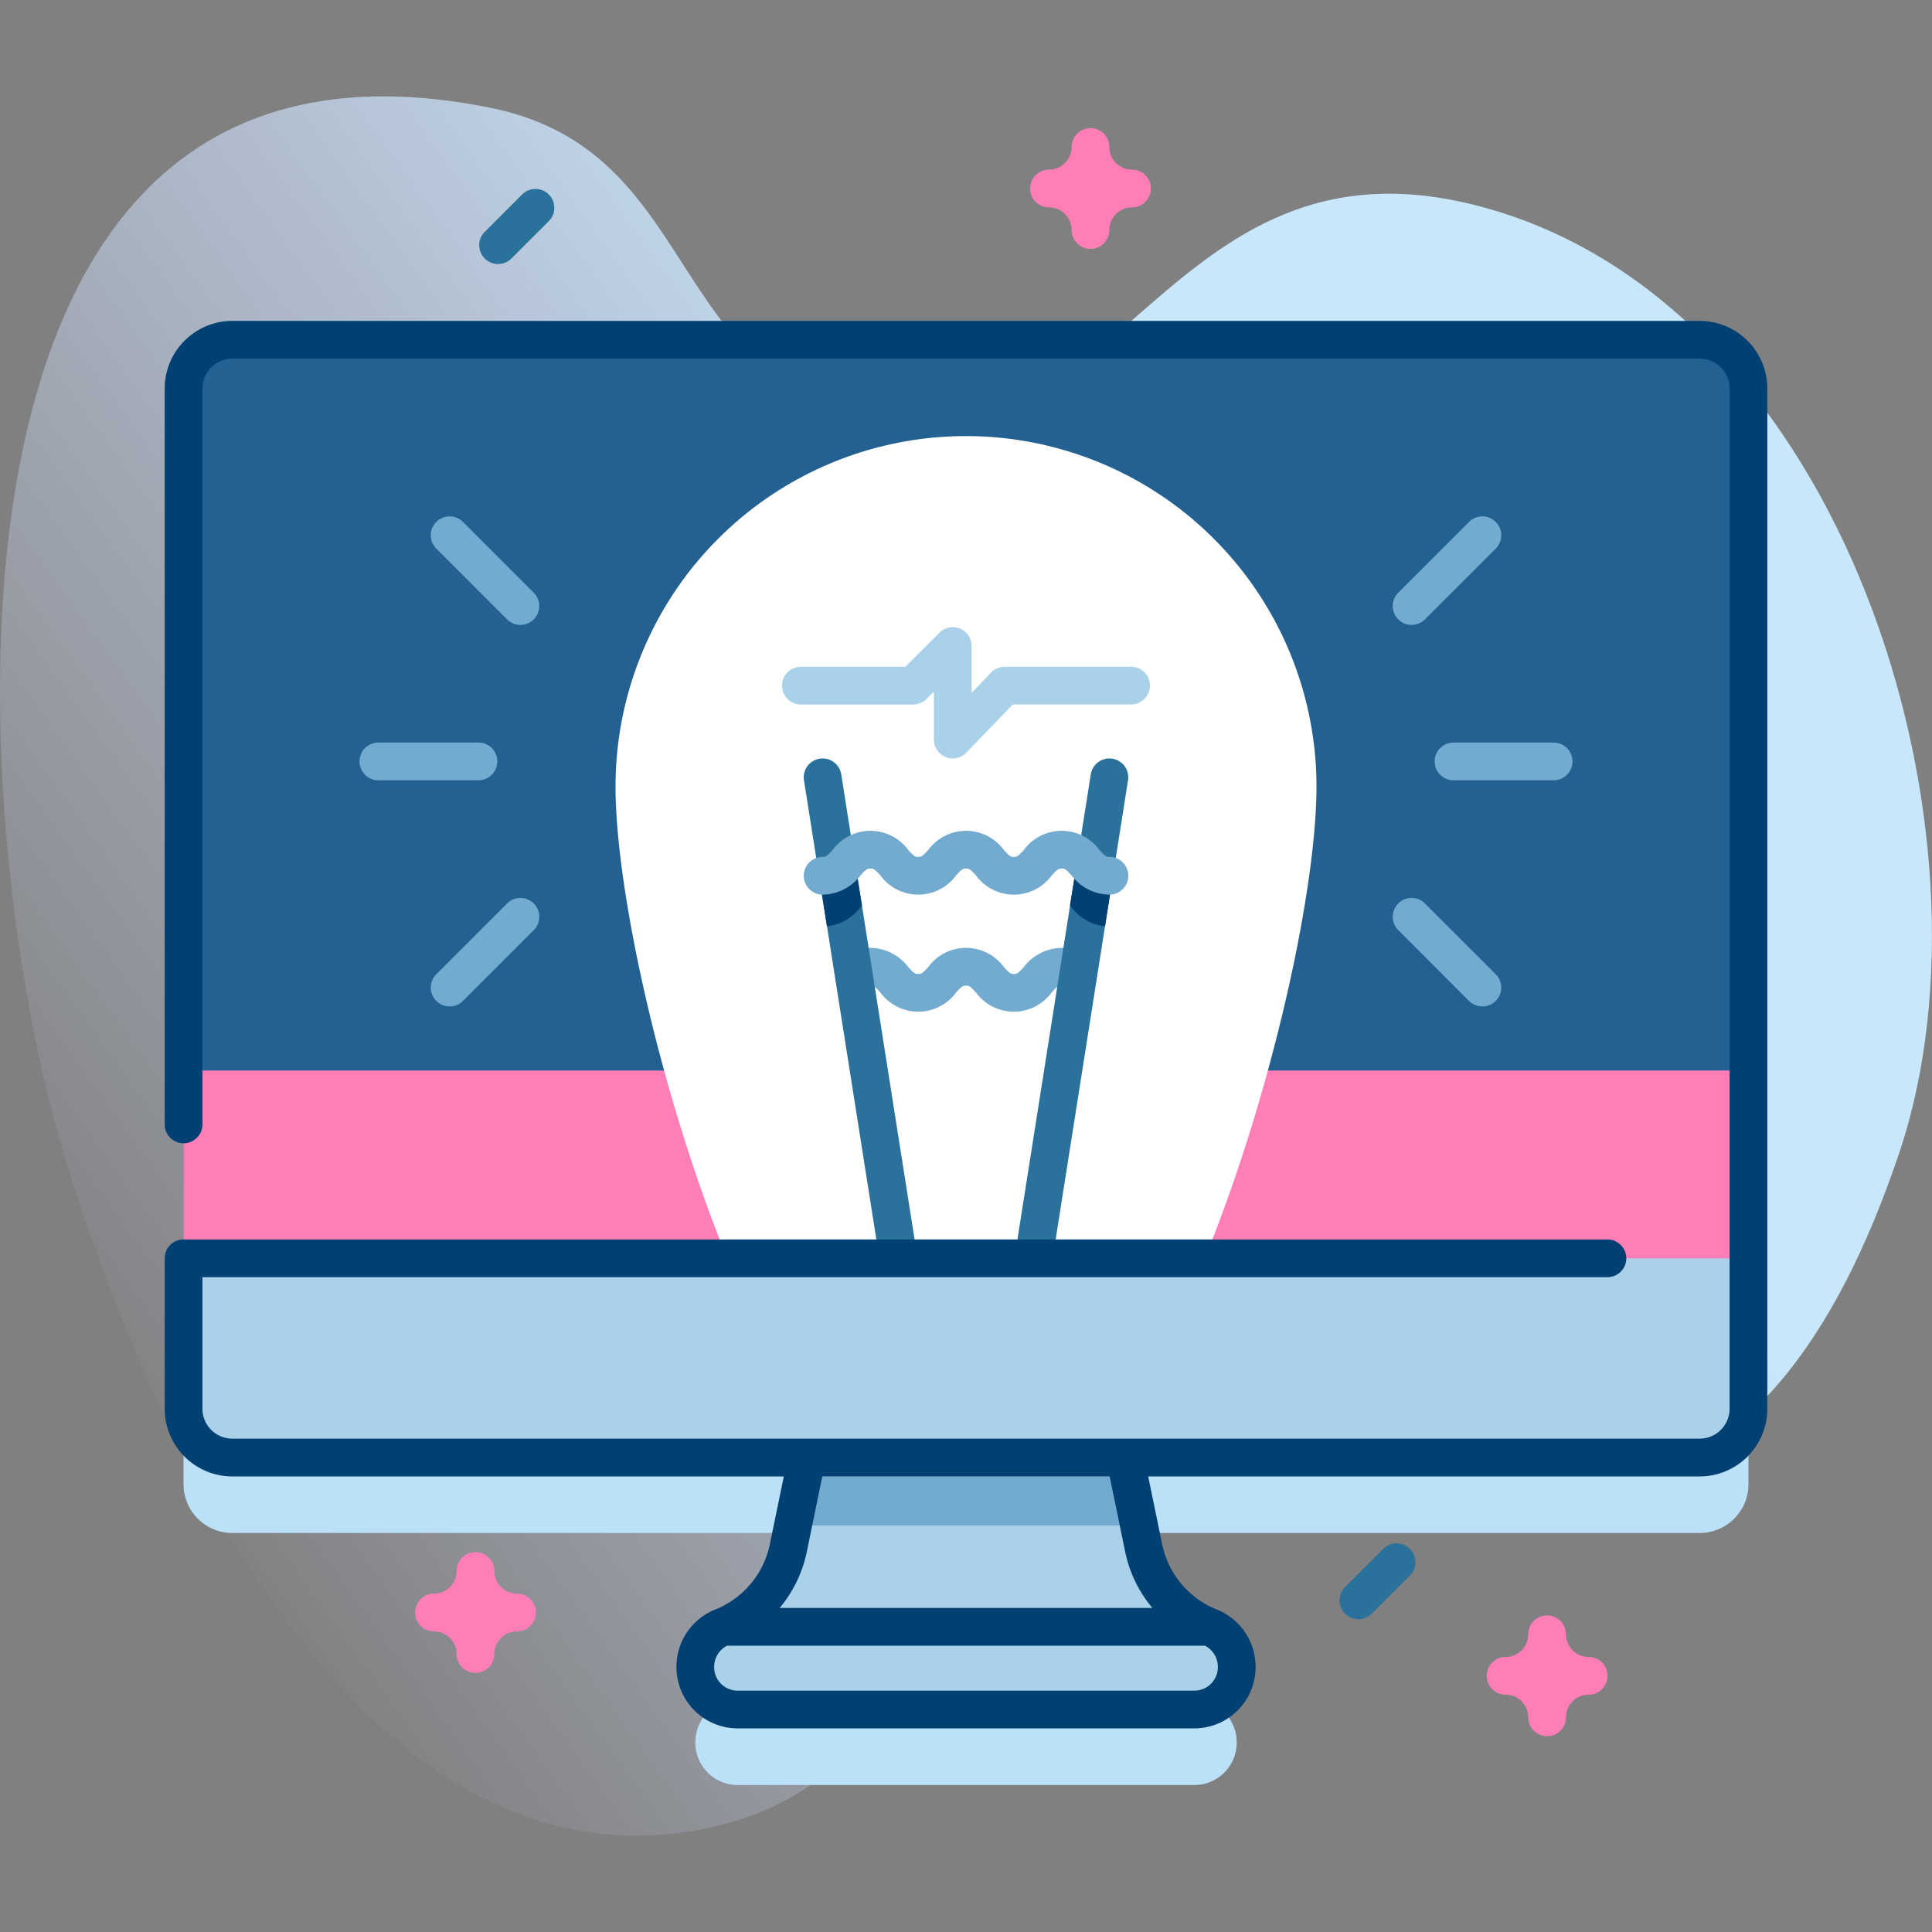<svg xmlns="http://www.w3.org/2000/svg" xmlns:xlink="http://www.w3.org/1999/xlink" width="150" height="150" viewBox="0 0 150 150">
  <rect x="0" y="0" width="150" height="150" fill="#808080" stroke="none"/>
  <defs>
    <clipPath id="clip-path">
      <rect id="Rectangle_148835" data-name="Rectangle 148835" width="150" height="150" transform="translate(608 350)" fill="#fff" stroke="#707070" stroke-width="1"/>
    </clipPath>
    <linearGradient id="linear-gradient" x1="0.047" y1="0.689" x2="0.898" y2="0.144" gradientUnits="objectBoundingBox">
      <stop offset="0" stop-color="#d2deff" stop-opacity="0"/>
      <stop offset="0.459" stop-color="#cee2fd" stop-opacity="0.671"/>
      <stop offset="0.685" stop-color="#c9e7fa"/>
    </linearGradient>
  </defs>
  <g id="Mask_Group_546" data-name="Mask Group 546" transform="translate(-608 -350)" clip-path="url(#clip-path)">
    <g id="mid" transform="translate(608 350)">
      <path id="Path_14752" data-name="Path 14752" d="M4.709,88.734c5.486,18.751,21.3,57,48.024,53.568C79.536,138.858,69.069,104.3,93.6,99.56c10.8-2.085,18.122,16.608,28.947,16.027,13.942-.749,21.038-14.55,24.934-26.152,8.261-24.6-4.11-66.314-33.064-73.538C89.155,9.592,86.2,40.463,64.23,31.5,51.882,26.457,53.115,11.406,38.076,8.369-7.422-.819-2.591,63.784,4.709,88.734Z" fill="url(#linear-gradient)"/>
      <path id="Path_14753" data-name="Path 14753" d="M131.962,32.239H18.038a3.787,3.787,0,0,0-3.787,3.787v79.208a3.787,3.787,0,0,0,3.787,3.787H62.653l-1.444,7.016a8.459,8.459,0,0,1-5.1,6.131,3.338,3.338,0,0,0-2.125,3.074v.059a3.286,3.286,0,0,0,3.286,3.286H92.732a3.286,3.286,0,0,0,3.286-3.286v-.059a3.338,3.338,0,0,0-2.125-3.074,8.46,8.46,0,0,1-5.1-6.131l-1.444-7.016h44.614a3.787,3.787,0,0,0,3.787-3.787V36.026a3.788,3.788,0,0,0-3.787-3.787Z" fill="#bae1f8"/>
      <path id="Path_14754" data-name="Path 14754" d="M57.268,132.727H92.732a3.286,3.286,0,0,0,3.286-3.286v-.059a3.338,3.338,0,0,0-2.125-3.074,8.46,8.46,0,0,1-5.1-6.131l-1.937-9.41H63.145l-1.937,9.41a8.459,8.459,0,0,1-5.1,6.131,3.338,3.338,0,0,0-2.125,3.074v.059a3.286,3.286,0,0,0,3.286,3.286Z" fill="#a9d2ea"/>
      <path id="Path_14755" data-name="Path 14755" d="M88.436,118.436H61.564l1.582-7.67H86.854Z" fill="#73aacf"/>
      <path id="Path_14756" data-name="Path 14756" d="M131.962,113.161H18.038a3.787,3.787,0,0,1-3.787-3.787V30.166a3.787,3.787,0,0,1,3.787-3.787H131.962a3.787,3.787,0,0,1,3.787,3.787v79.208a3.787,3.787,0,0,1-3.787,3.787Z" fill="#226191"/>
      <path id="Path_14757" data-name="Path 14757" d="M14.251,83.114v26.259a3.788,3.788,0,0,0,3.788,3.788H131.961a3.788,3.788,0,0,0,3.788-3.788V83.114Z" fill="#ff7eb8"/>
      <path id="Path_14758" data-name="Path 14758" d="M92.532,100.106c5.918-13.571,9.679-30.689,9.679-39.037a27.211,27.211,0,1,0-54.422,0c0,8.348,3.761,25.467,9.679,39.037Z" fill="#fff"/>
      <path id="Path_14759" data-name="Path 14759" d="M82.424,76.522c.193,0,.285.03.549.3q.213-1.548.435-3.095a3.586,3.586,0,0,0-.983-.133,3.747,3.747,0,0,0-2.935,1.487c-.456.5-.535.537-.775.537s-.32-.04-.776-.537a3.641,3.641,0,0,0-5.871,0c-.456.5-.535.537-.775.537s-.321-.04-.776-.537a3.749,3.749,0,0,0-2.936-1.487,3.538,3.538,0,0,0-1.025.148c.062.187.368,2.24.484,3.07.257-.26.35-.289.541-.289.241,0,.321.04.776.537a3.641,3.641,0,0,0,5.871,0c.456-.5.535-.537.775-.537s.32.04.776.537a3.64,3.64,0,0,0,5.871,0c.455-.5.534-.537.775-.537Z" fill="#73aacf"/>
      <path id="Path_14760" data-name="Path 14760" d="M69.955,98.967a1.467,1.467,0,0,1-1.676-1.219L64.207,71.92l-.457-2.906-1.33-8.435a1.465,1.465,0,0,1,2.895-.454l1.11,7.046.5,3.149,4.251,26.971a1.465,1.465,0,0,1-1.219,1.676ZM87.58,60.579l-1.33,8.435-.457,2.906L81.721,97.748a1.465,1.465,0,0,1-2.895-.457L83.077,70.32l.5-3.152,1.11-7.043a1.465,1.465,0,0,1,2.895.454Z" fill="#2a719b"/>
      <path id="Path_14761" data-name="Path 14761" d="M66.923,70.32c-.038.038-.076.082-.12.129a3.809,3.809,0,0,1-2.6,1.471l-.457-2.906c.038,0,.076-.006.117-.006.24,0,.319-.041.776-.539a4.255,4.255,0,0,1,1.781-1.3ZM86.25,69.014l-.457,2.906a3.816,3.816,0,0,1-2.6-1.471c-.044-.047-.082-.091-.12-.129l.5-3.152a4.27,4.27,0,0,1,1.784,1.3c.454.5.533.539.773.539.041,0,.079,0,.117.006Z" fill="#014073"/>
      <path id="Path_14762" data-name="Path 14762" d="M14.251,97.7v11.678a3.787,3.787,0,0,0,3.787,3.787H131.962a3.787,3.787,0,0,0,3.787-3.787V97.7Z" fill="#a9d2ea"/>
      <path id="Path_14763" data-name="Path 14763" d="M86.133,69.459A3.747,3.747,0,0,1,83.2,67.972c-.456-.5-.534-.537-.775-.537s-.32.04-.775.537a3.64,3.64,0,0,1-5.871,0c-.456-.5-.535-.537-.776-.537s-.32.04-.775.537a3.641,3.641,0,0,1-5.871,0c-.456-.5-.536-.537-.776-.537s-.321.04-.777.537a3.749,3.749,0,0,1-2.936,1.487,1.465,1.465,0,0,1,0-2.93c.241,0,.321-.04.777-.537a3.642,3.642,0,0,1,5.872,0c.456.5.536.537.776.537s.32-.04.775-.537a3.641,3.641,0,0,1,5.871,0c.456.5.535.537.776.537s.319-.04.775-.537a3.639,3.639,0,0,1,5.87,0c.456.5.534.537.775.537a1.465,1.465,0,0,1,0,2.93Z" fill="#73aacf"/>
      <path id="Path_14764" data-name="Path 14764" d="M84.664,19.324A1.465,1.465,0,0,1,83.2,17.859,1.76,1.76,0,0,0,81.441,16.1a1.465,1.465,0,0,1,0-2.93A1.76,1.76,0,0,0,83.2,11.414a1.465,1.465,0,1,1,2.93,0,1.76,1.76,0,0,0,1.758,1.758,1.465,1.465,0,0,1,0,2.93,1.76,1.76,0,0,0-1.758,1.758A1.465,1.465,0,0,1,84.664,19.324Z" fill="#ff7eb8"/>
      <path id="Path_14765" data-name="Path 14765" d="M105.469,125.715a1.465,1.465,0,0,1-1.036-2.5l2.93-2.93a1.465,1.465,0,1,1,2.071,2.071l-2.93,2.93a1.459,1.459,0,0,1-1.036.429ZM38.672,20.5A1.465,1.465,0,0,1,37.636,18l2.93-2.93a1.465,1.465,0,0,1,2.071,2.071l-2.93,2.93A1.459,1.459,0,0,1,38.672,20.5Z" fill="#2a719b"/>
      <g id="Group_20706" data-name="Group 20706">
        <path id="Path_14766" data-name="Path 14766" d="M120.117,134.8a1.465,1.465,0,0,1-1.465-1.465,1.76,1.76,0,0,0-1.758-1.758,1.465,1.465,0,0,1,0-2.93,1.76,1.76,0,0,0,1.758-1.758,1.465,1.465,0,0,1,2.93,0,1.76,1.76,0,0,0,1.758,1.758,1.465,1.465,0,0,1,0,2.93,1.76,1.76,0,0,0-1.758,1.758A1.465,1.465,0,0,1,120.117,134.8Zm-83.2-4.916a1.465,1.465,0,0,1-1.465-1.465,1.76,1.76,0,0,0-1.758-1.758,1.465,1.465,0,0,1,0-2.93,1.76,1.76,0,0,0,1.758-1.758,1.465,1.465,0,1,1,2.93,0,1.76,1.76,0,0,0,1.758,1.758,1.465,1.465,0,1,1,0,2.93,1.76,1.76,0,0,0-1.758,1.758A1.465,1.465,0,0,1,36.914,129.881Z" fill="#ff7eb8"/>
      </g>
      <path id="Path_14767" data-name="Path 14767" d="M73.974,58.887a1.465,1.465,0,0,1-1.465-1.465V53.692l-.576.575A1.465,1.465,0,0,1,70.9,54.7H62.183a1.465,1.465,0,0,1,0-2.93h8.109l2.647-2.647a1.464,1.464,0,0,1,2.5,1.036v3.63l1.508-1.569A1.465,1.465,0,0,1,78,51.767h9.814a1.465,1.465,0,0,1,0,2.93H78.627l-3.6,3.742a1.466,1.466,0,0,1-1.056.449Z" fill="#a9d2ea"/>
      <path id="Path_14768" data-name="Path 14768" d="M120.623,60.581h-7.77a1.465,1.465,0,0,1,0-2.93h7.77a1.465,1.465,0,1,1,0,2.93Zm-6.568,17.13-5.494-5.494a1.465,1.465,0,1,1,2.072-2.072l5.494,5.494a1.465,1.465,0,1,1-2.072,2.072Zm0-37.189-5.494,5.494a1.465,1.465,0,1,0,2.072,2.072l5.494-5.494a1.465,1.465,0,1,0-2.072-2.072ZM29.377,60.581h7.77a1.465,1.465,0,0,0,0-2.93h-7.77a1.465,1.465,0,1,0,0,2.93Zm6.568,17.13,5.494-5.494a1.465,1.465,0,1,0-2.072-2.072l-5.494,5.494a1.465,1.465,0,1,0,2.072,2.072Zm0-37.189,5.494,5.494a1.465,1.465,0,1,1-2.072,2.072l-5.494-5.494a1.465,1.465,0,1,1,2.072-2.072Z" fill="#73aacf"/>
      <path id="Path_14769" data-name="Path 14769" d="M131.962,24.914H18.038a5.257,5.257,0,0,0-5.252,5.252V87.3a1.465,1.465,0,0,0,2.93,0V30.166a2.325,2.325,0,0,1,2.322-2.322H131.962a2.325,2.325,0,0,1,2.322,2.322v79.208a2.325,2.325,0,0,1-2.322,2.322H18.038a2.325,2.325,0,0,1-2.322-2.322V99.161H124.8a1.465,1.465,0,0,0,0-2.93H14.251A1.465,1.465,0,0,0,12.787,97.7v11.678a5.257,5.257,0,0,0,5.252,5.252H60.855l-1.082,5.255a6.988,6.988,0,0,1-4.218,5.07l-.01,0-.019.008a4.794,4.794,0,0,0-3.008,4.418v.059a4.756,4.756,0,0,0,4.751,4.751H92.732a4.756,4.756,0,0,0,4.751-4.751v-.059a4.794,4.794,0,0,0-3.01-4.419l-.016-.007-.011,0a6.988,6.988,0,0,1-4.219-5.07l-1.082-5.255h42.817a5.257,5.257,0,0,0,5.252-5.252V30.166A5.258,5.258,0,0,0,131.962,24.914ZM94.553,129.441a1.823,1.823,0,0,1-1.821,1.821H57.268a1.823,1.823,0,0,1-1.821-1.821v-.059a1.853,1.853,0,0,1,.993-1.609H93.56a1.853,1.853,0,0,1,.993,1.609v.059Zm-8.391-14.772,1.194,5.8a9.912,9.912,0,0,0,2.111,4.371H60.532a9.912,9.912,0,0,0,2.111-4.371l1.2-5.846H86.158C86.16,114.64,86.159,114.655,86.162,114.669Z" fill="#014073"/>
    </g>
  </g>
</svg>
